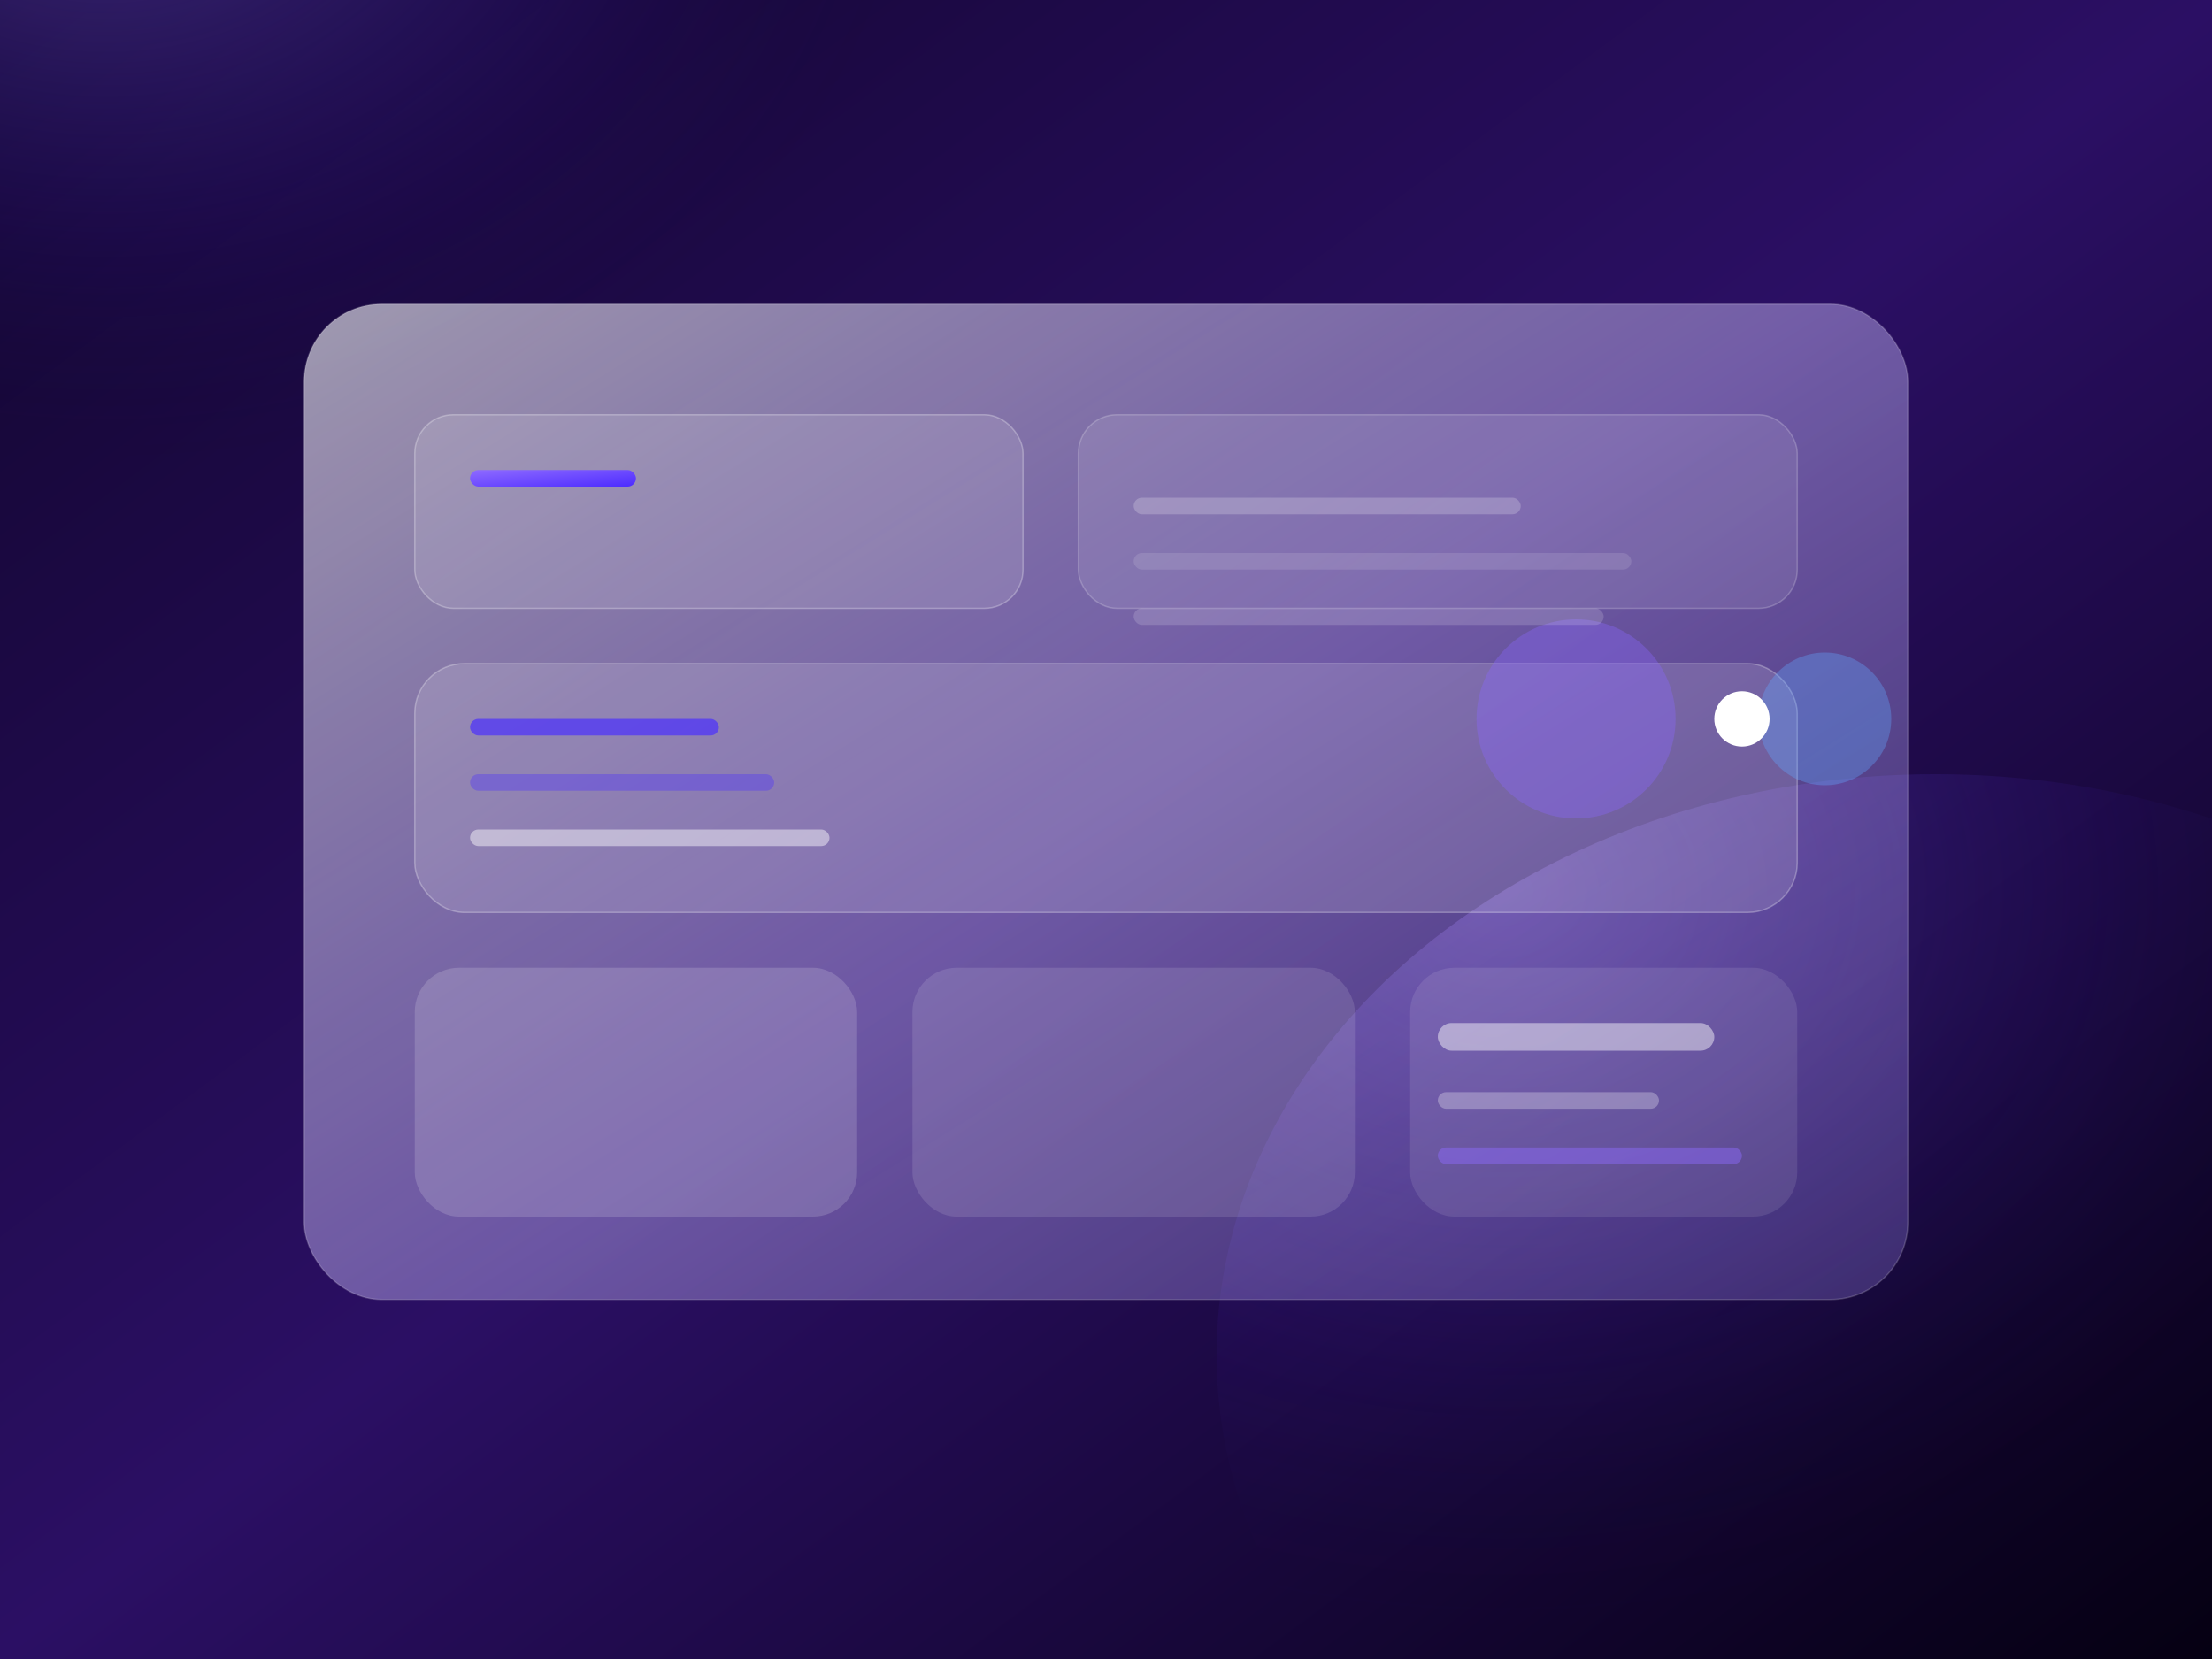 <svg xmlns="http://www.w3.org/2000/svg" viewBox="0 0 1600 1200" role="img" aria-labelledby="title desc">
  <title id="title">HomeAPI Nebula Dashboard Concept</title>
  <desc id="desc">Abstract glassmorphic dashboard with purple gradients and glowing highlights.</desc>
  <defs>
    <linearGradient id="bg" x1="0" y1="0" x2="1" y2="1">
      <stop offset="0%" stop-color="#11052d"/>
      <stop offset="50%" stop-color="#2b0f64"/>
      <stop offset="100%" stop-color="#050012"/>
    </linearGradient>
    <radialGradient id="halo" cx="0.2" cy="0.1" r="0.65">
      <stop offset="0%" stop-color="rgba(155,121,255,0.85)"/>
      <stop offset="65%" stop-color="rgba(81,44,220,0.2)"/>
      <stop offset="100%" stop-color="rgba(8,0,30,0)"/>
    </radialGradient>
    <linearGradient id="panel" x1="0" y1="0" x2="1" y2="1">
      <stop offset="0%" stop-color="rgba(255,255,255,0.65)"/>
      <stop offset="100%" stop-color="rgba(142,112,255,0.25)"/>
    </linearGradient>
    <linearGradient id="accent" x1="0" y1="0" x2="1" y2="1">
      <stop offset="0%" stop-color="#8f6bff"/>
      <stop offset="100%" stop-color="#4c2bff"/>
    </linearGradient>
  </defs>
  <rect width="1600" height="1200" fill="url(#bg)"/>
  <ellipse cx="350" cy="160" rx="460" ry="360" fill="url(#halo)" opacity="0.45"/>
  <ellipse cx="1400" cy="980" rx="520" ry="420" fill="url(#halo)" opacity="0.35"/>

  <g filter="url(#glow)">
    <rect x="220" y="220" width="1160" height="720" rx="56" fill="url(#panel)" opacity="0.86"/>
  </g>
  <rect x="220" y="220" width="1160" height="720" rx="56" fill="rgba(255,255,255,0.06)" stroke="rgba(255,255,255,0.18)"/>

  <rect x="300" y="300" width="440" height="140" rx="28" fill="rgba(255,255,255,0.12)" stroke="rgba(255,255,255,0.28)"/>
  <rect x="780" y="300" width="520" height="140" rx="28" fill="rgba(255,255,255,0.1)" stroke="rgba(255,255,255,0.2)"/>
  <rect x="300" y="480" width="1000" height="180" rx="36" fill="rgba(255,255,255,0.14)" stroke="rgba(255,255,255,0.28)"/>
  <rect x="300" y="700" width="320" height="180" rx="32" fill="rgba(255,255,255,0.16)"/>
  <rect x="660" y="700" width="320" height="180" rx="32" fill="rgba(255,255,255,0.12)"/>
  <rect x="1020" y="700" width="280" height="180" rx="32" fill="rgba(255,255,255,0.1)"/>

  <rect x="340" y="340" width="120" height="12" rx="6" fill="url(#accent)"/>
  <rect x="340" y="520" width="180" height="12" rx="6" fill="rgba(74,46,255,0.68)"/>
  <rect x="340" y="560" width="220" height="12" rx="6" fill="rgba(74,46,255,0.35)"/>
  <rect x="340" y="600" width="260" height="12" rx="6" fill="rgba(255,255,255,0.45)"/>

  <rect x="1040" y="740" width="200" height="20" rx="10" fill="rgba(255,255,255,0.45)"/>
  <rect x="1040" y="790" width="160" height="12" rx="6" fill="rgba(255,255,255,0.28)"/>
  <rect x="1040" y="830" width="220" height="12" rx="6" fill="rgba(143,107,255,0.45)"/>

  <circle cx="1140" cy="520" r="72" fill="rgba(139,105,255,0.35)"/>
  <circle cx="1320" cy="520" r="48" fill="rgba(98,167,255,0.35)"/>
  <circle cx="1260" cy="520" r="20" fill="#ffffff"/>

  <g opacity="0.65">
    <rect x="820" y="360" width="280" height="12" rx="6" fill="rgba(255,255,255,0.32)"/>
    <rect x="820" y="400" width="360" height="12" rx="6" fill="rgba(255,255,255,0.18)"/>
    <rect x="820" y="440" width="340" height="12" rx="6" fill="rgba(255,255,255,0.24)"/>
  </g>

  <defs>
    <filter id="glow" x="140" y="180" width="1360" height="840" filterUnits="userSpaceOnUse">
      <feGaussianBlur stdDeviation="42" result="blur"/>
      <feBlend in="SourceGraphic" in2="blur" mode="normal"/>
    </filter>
  </defs>
</svg>
